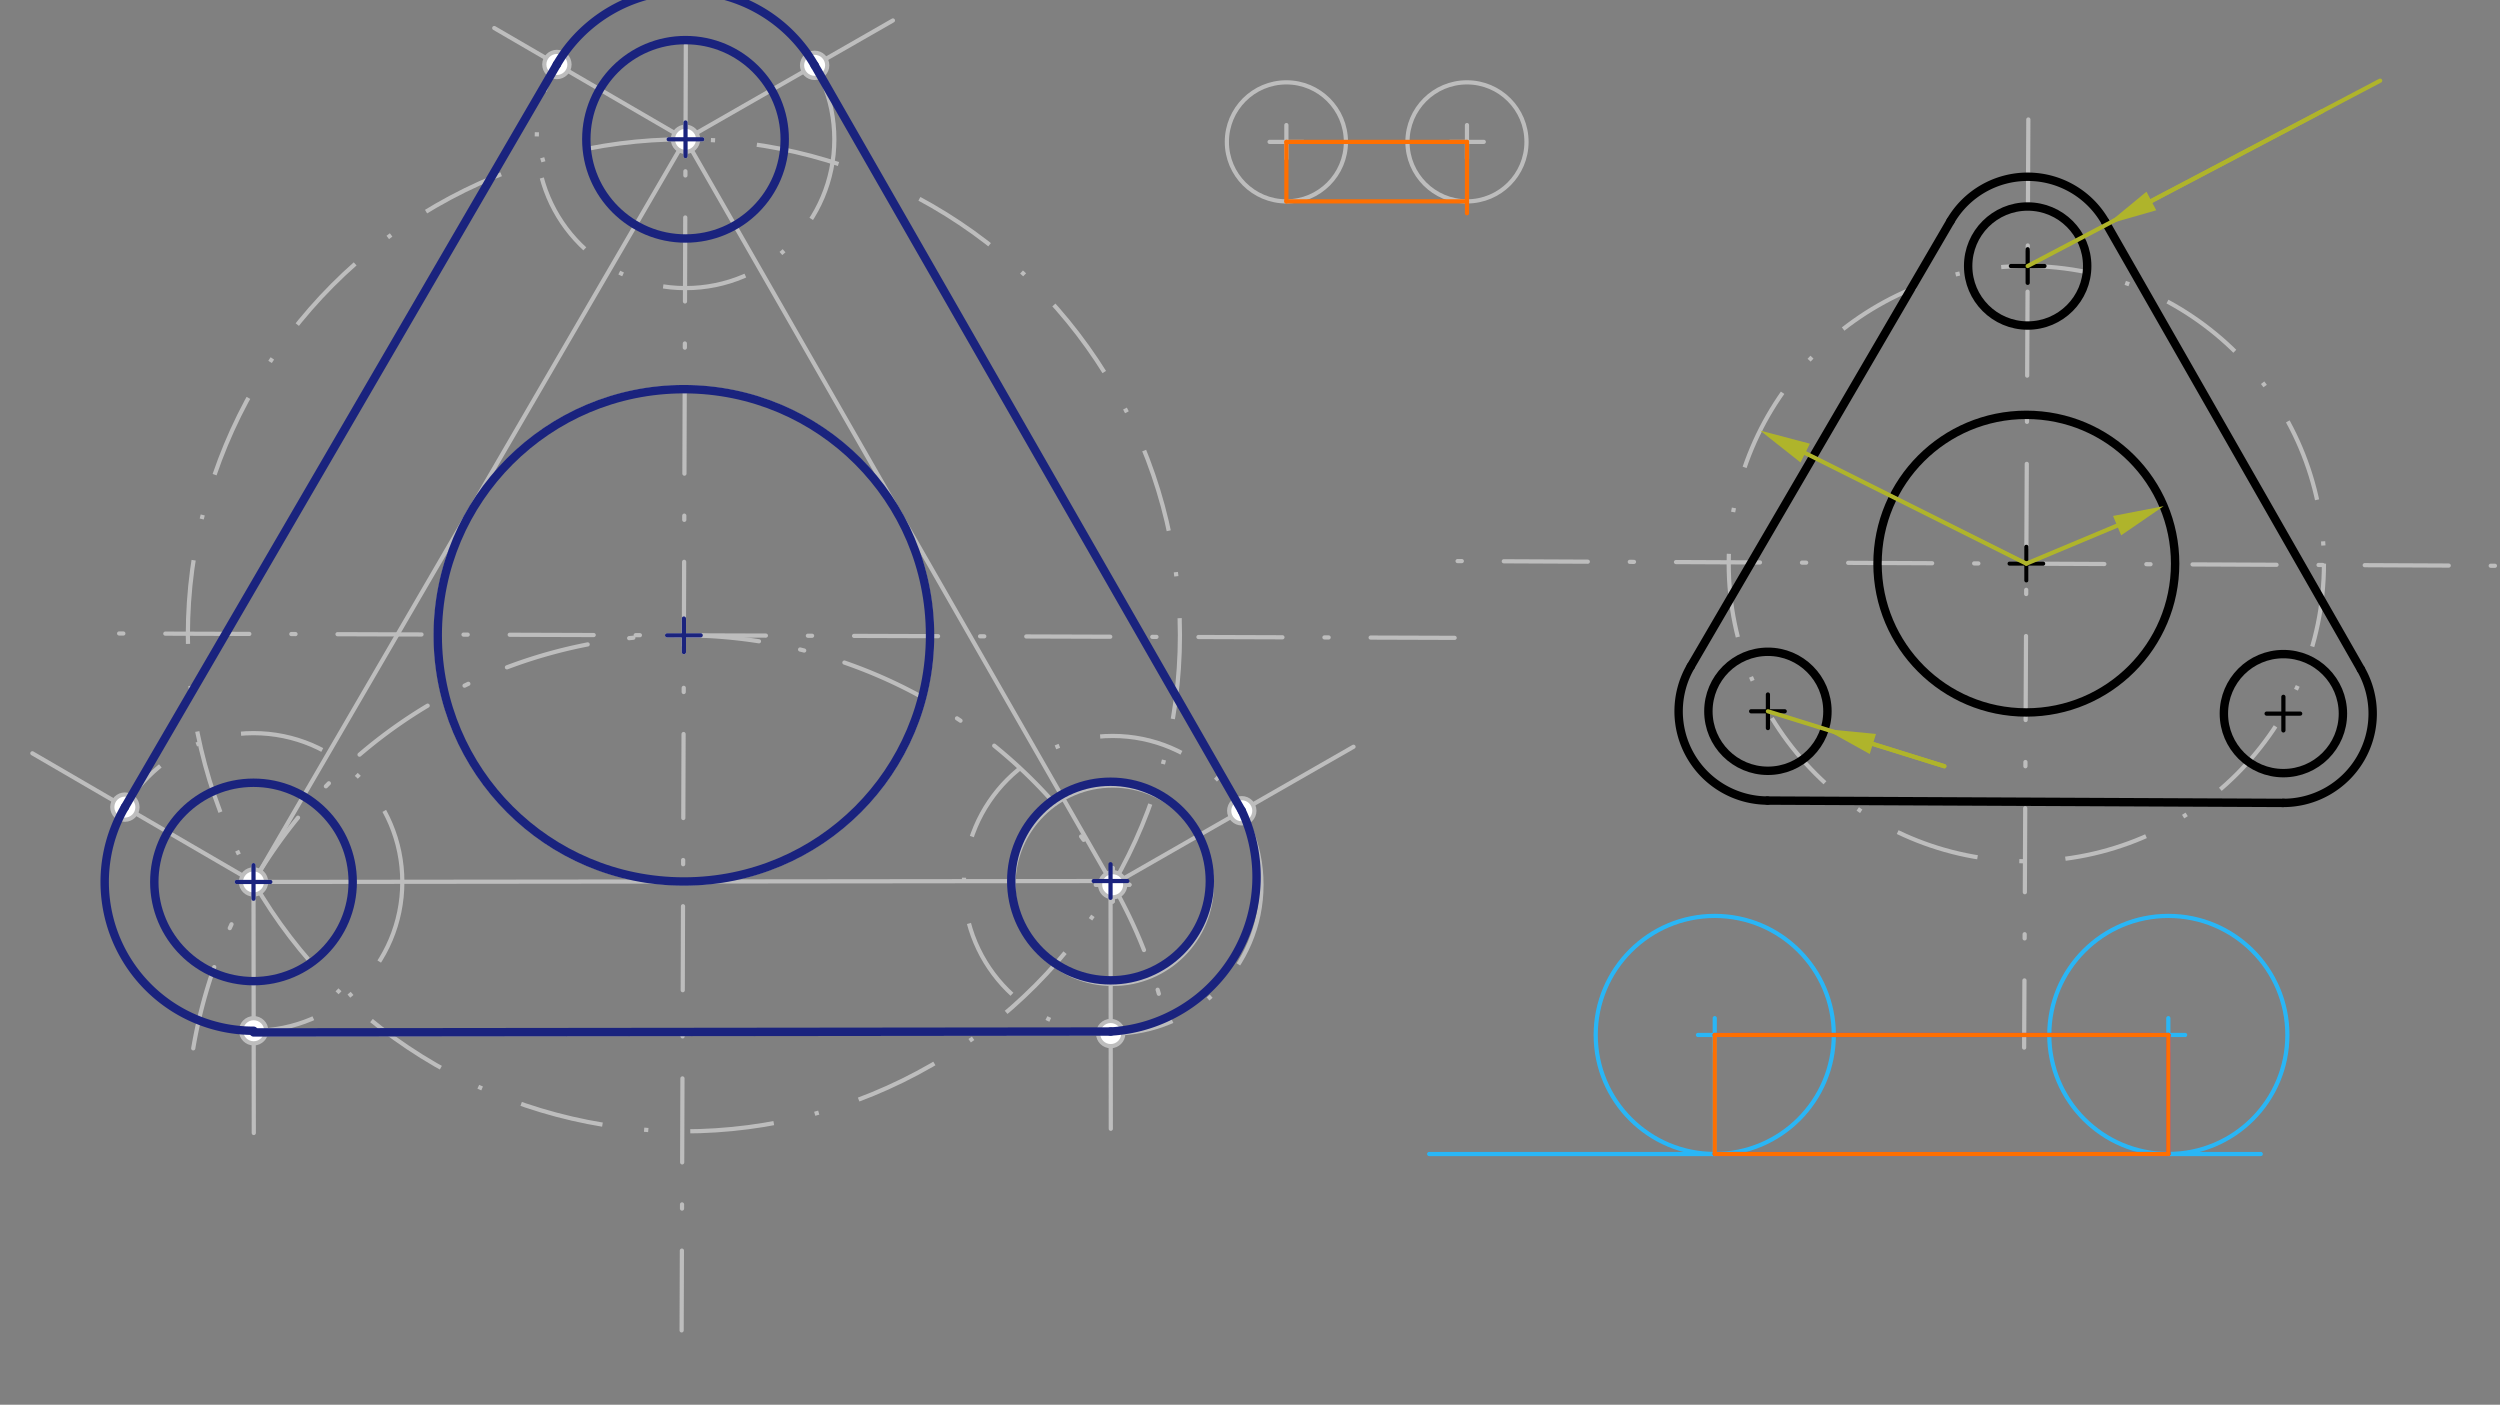 <svg xmlns="http://www.w3.org/2000/svg" class="svg--816" height="100%" preserveAspectRatio="xMidYMid meet" viewBox="0 0 595.276 334.488" width="100%"><rect x="0" y="0" width="595.276" height="334.488" fill="#808080" stroke="none"/><defs><marker id="marker-arrow" markerHeight="16" markerUnits="userSpaceOnUse" markerWidth="24" orient="auto-start-reverse" refX="24" refY="4" viewBox="0 0 24 8"><path d="M 0 0 L 24 4 L 0 8 z" stroke="inherit"></path></marker></defs><g class="aux-layer--949"><g class="element--733"><line stroke="#BDBDBD" stroke-dasharray="20, 10, 1, 10" stroke-linecap="round" stroke-width="1" x1="482.969" x2="481.969" y1="28.448" y2="249.448"></line></g><g class="element--733"><line stroke="#BDBDBD" stroke-dasharray="20, 10, 1, 10" stroke-linecap="round" stroke-width="1" x1="665.066" x2="345.041" y1="135.037" y2="133.589"></line></g><g class="element--733"><g class="center--a87"><line x1="478.49" y1="134.21" x2="486.49" y2="134.21" stroke="#BDBDBD" stroke-width="1" stroke-linecap="round"></line><line x1="482.49" y1="130.21" x2="482.49" y2="138.21" stroke="#BDBDBD" stroke-width="1" stroke-linecap="round"></line><circle class="hit--87b" cx="482.49" cy="134.21" r="4" stroke="none" fill="transparent"></circle></g><circle cx="482.49" cy="134.21" fill="none" r="70.866" stroke="#BDBDBD" stroke-dasharray="20, 10, 1, 10" stroke-width="1"></circle></g><g class="element--733"><line stroke="#BDBDBD" stroke-dasharray="20, 10, 1, 10" stroke-linecap="round" stroke-width="1" x1="163.302" x2="162.302" y1="10.781" y2="316.781"></line></g><g class="element--733"><line stroke="#BDBDBD" stroke-dasharray="20, 10, 1, 10" stroke-linecap="round" stroke-width="1" x1="346.364" x2="24.308" y1="151.879" y2="150.827"></line></g><g class="element--733"><g class="center--a87"><line x1="158.843" y1="151.28" x2="166.843" y2="151.28" stroke="#BDBDBD" stroke-width="1" stroke-linecap="round"></line><line x1="162.843" y1="147.28" x2="162.843" y2="155.28" stroke="#BDBDBD" stroke-width="1" stroke-linecap="round"></line><circle class="hit--87b" cx="162.843" cy="151.28" r="4" stroke="none" fill="transparent"></circle></g><circle cx="162.843" cy="151.28" fill="none" r="118.111" stroke="#BDBDBD" stroke-dasharray="20, 10, 1, 10" stroke-width="1"></circle></g><g class="element--733"><path d="M 46.012 249.619 A 118.111 118.111 0 0 1 277.726 243.635" fill="none" stroke="#BDBDBD" stroke-dasharray="20, 10, 1, 10" stroke-linecap="round" stroke-width="1"></path></g><g class="element--733"><g class="center--a87"><line x1="158.843" y1="151.28" x2="166.843" y2="151.28" stroke="#BDBDBD" stroke-width="1" stroke-linecap="round"></line><line x1="162.843" y1="147.28" x2="162.843" y2="155.28" stroke="#BDBDBD" stroke-width="1" stroke-linecap="round"></line><circle class="hit--87b" cx="162.843" cy="151.28" r="4" stroke="none" fill="transparent"></circle></g><circle cx="162.843" cy="151.28" fill="none" r="59.054" stroke="#BDBDBD" stroke-dasharray="none" stroke-width="1"></circle></g><g class="element--733"><g class="center--a87"><line x1="159.229" y1="33.169" x2="167.229" y2="33.169" stroke="#BDBDBD" stroke-width="1" stroke-linecap="round"></line><line x1="163.229" y1="29.169" x2="163.229" y2="37.169" stroke="#BDBDBD" stroke-width="1" stroke-linecap="round"></line><circle class="hit--87b" cx="163.229" cy="33.169" r="4" stroke="none" fill="transparent"></circle></g><circle cx="163.229" cy="33.169" fill="none" r="23.621" stroke="#BDBDBD" stroke-dasharray="none" stroke-width="1"></circle></g><g class="element--733"><g class="center--a87"><line x1="260.937" y1="210.669" x2="268.937" y2="210.669" stroke="#BDBDBD" stroke-width="1" stroke-linecap="round"></line><line x1="264.937" y1="206.669" x2="264.937" y2="214.669" stroke="#BDBDBD" stroke-width="1" stroke-linecap="round"></line><circle class="hit--87b" cx="264.937" cy="210.669" r="4" stroke="none" fill="transparent"></circle></g><circle cx="264.937" cy="210.669" fill="none" r="23.621" stroke="#BDBDBD" stroke-dasharray="none" stroke-width="1"></circle></g><g class="element--733"><g class="center--a87"><line x1="56.363" y1="210.001" x2="64.363" y2="210.001" stroke="#BDBDBD" stroke-width="1" stroke-linecap="round"></line><line x1="60.363" y1="206.001" x2="60.363" y2="214.001" stroke="#BDBDBD" stroke-width="1" stroke-linecap="round"></line><circle class="hit--87b" cx="60.363" cy="210.001" r="4" stroke="none" fill="transparent"></circle></g><circle cx="60.363" cy="210.001" fill="none" r="23.621" stroke="#BDBDBD" stroke-dasharray="none" stroke-width="1"></circle></g><g class="element--733"><g class="center--a87"><line x1="159.229" y1="33.169" x2="167.229" y2="33.169" stroke="#BDBDBD" stroke-width="1" stroke-linecap="round"></line><line x1="163.229" y1="29.169" x2="163.229" y2="37.169" stroke="#BDBDBD" stroke-width="1" stroke-linecap="round"></line><circle class="hit--87b" cx="163.229" cy="33.169" r="4" stroke="none" fill="transparent"></circle></g><circle cx="163.229" cy="33.169" fill="none" r="35.433" stroke="#BDBDBD" stroke-dasharray="20, 10, 1, 10" stroke-width="1"></circle></g><g class="element--733"><g class="center--a87"><line x1="260.937" y1="210.669" x2="268.937" y2="210.669" stroke="#BDBDBD" stroke-width="1" stroke-linecap="round"></line><line x1="264.937" y1="206.669" x2="264.937" y2="214.669" stroke="#BDBDBD" stroke-width="1" stroke-linecap="round"></line><circle class="hit--87b" cx="264.937" cy="210.669" r="4" stroke="none" fill="transparent"></circle></g><circle cx="264.937" cy="210.669" fill="none" r="35.433" stroke="#BDBDBD" stroke-dasharray="20, 10, 1, 10" stroke-width="1"></circle></g><g class="element--733"><g class="center--a87"><line x1="56.363" y1="210.001" x2="64.363" y2="210.001" stroke="#BDBDBD" stroke-width="1" stroke-linecap="round"></line><line x1="60.363" y1="206.001" x2="60.363" y2="214.001" stroke="#BDBDBD" stroke-width="1" stroke-linecap="round"></line><circle class="hit--87b" cx="60.363" cy="210.001" r="4" stroke="none" fill="transparent"></circle></g><circle cx="60.363" cy="210.001" fill="none" r="35.433" stroke="#BDBDBD" stroke-dasharray="20, 10, 1, 10" stroke-width="1"></circle></g><g class="element--733"><line stroke="#BDBDBD" stroke-dasharray="none" stroke-linecap="round" stroke-width="1" x1="264.937" x2="163.229" y1="210.669" y2="33.169"></line></g><g class="element--733"><line stroke="#BDBDBD" stroke-dasharray="none" stroke-linecap="round" stroke-width="1" x1="264.937" x2="322.285" y1="210.669" y2="177.809"></line></g><g class="element--733"><line stroke="#BDBDBD" stroke-dasharray="none" stroke-linecap="round" stroke-width="1" x1="163.229" x2="212.613" y1="33.169" y2="4.872"></line></g><g class="element--733"><g class="center--a87"><line x1="302.302" y1="33.781" x2="310.302" y2="33.781" stroke="#BDBDBD" stroke-width="1" stroke-linecap="round"></line><line x1="306.302" y1="29.781" x2="306.302" y2="37.781" stroke="#BDBDBD" stroke-width="1" stroke-linecap="round"></line><circle class="hit--87b" cx="306.302" cy="33.781" r="4" stroke="none" fill="transparent"></circle></g><circle cx="306.302" cy="33.781" fill="none" r="14.173" stroke="#BDBDBD" stroke-dasharray="none" stroke-width="1"></circle></g><g class="element--733"><g class="center--a87"><line x1="345.302" y1="33.781" x2="353.302" y2="33.781" stroke="#BDBDBD" stroke-width="1" stroke-linecap="round"></line><line x1="349.302" y1="29.781" x2="349.302" y2="37.781" stroke="#BDBDBD" stroke-width="1" stroke-linecap="round"></line><circle class="hit--87b" cx="349.302" cy="33.781" r="4" stroke="none" fill="transparent"></circle></g><circle cx="349.302" cy="33.781" fill="none" r="14.173" stroke="#BDBDBD" stroke-dasharray="none" stroke-width="1"></circle></g><g class="element--733"><line stroke="#BDBDBD" stroke-dasharray="none" stroke-linecap="round" stroke-width="1" x1="60.363" x2="266.302" y1="210.001" y2="209.781"></line></g><g class="element--733"><line stroke="#BDBDBD" stroke-dasharray="none" stroke-linecap="round" stroke-width="1" x1="264.429" x2="264.492" y1="209.783" y2="268.774"></line></g><g class="element--733"><line stroke="#BDBDBD" stroke-dasharray="none" stroke-linecap="round" stroke-width="1" x1="60.363" x2="60.427" y1="210.001" y2="269.778"></line></g><g class="element--733"><line stroke="#BDBDBD" stroke-dasharray="none" stroke-linecap="round" stroke-width="1" x1="60.363" x2="163.229" y1="210.001" y2="33.169"></line></g><g class="element--733"><line stroke="#BDBDBD" stroke-dasharray="none" stroke-linecap="round" stroke-width="1" x1="60.363" x2="7.705" y1="210.001" y2="179.369"></line></g><g class="element--733"><line stroke="#BDBDBD" stroke-dasharray="none" stroke-linecap="round" stroke-width="1" x1="163.229" x2="117.689" y1="33.169" y2="6.678"></line></g><g class="element--733"><line stroke="#BDBDBD" stroke-dasharray="none" stroke-linecap="round" stroke-width="1" x1="193.973" x2="295.68" y1="15.553" y2="193.053"></line></g><g class="element--733"><line stroke="#BDBDBD" stroke-dasharray="none" stroke-linecap="round" stroke-width="1" x1="264.468" x2="60.402" y1="246.099" y2="246.317"></line></g><g class="element--733"><line stroke="#BDBDBD" stroke-dasharray="none" stroke-linecap="round" stroke-width="1" x1="29.735" x2="132.601" y1="192.184" y2="15.352"></line></g><g class="element--733"><circle cx="60.363" cy="210.001" r="3" stroke="#BDBDBD" stroke-width="1" fill="#ffffff"></circle>}</g><g class="element--733"><circle cx="264.937" cy="210.669" r="3" stroke="#BDBDBD" stroke-width="1" fill="#ffffff"></circle>}</g><g class="element--733"><circle cx="163.229" cy="33.169" r="3" stroke="#BDBDBD" stroke-width="1" fill="#ffffff"></circle>}</g><g class="element--733"><circle cx="193.973" cy="15.553" r="3" stroke="#BDBDBD" stroke-width="1" fill="#ffffff"></circle>}</g><g class="element--733"><circle cx="295.68" cy="193.053" r="3" stroke="#BDBDBD" stroke-width="1" fill="#ffffff"></circle>}</g><g class="element--733"><circle cx="264.468" cy="246.099" r="3" stroke="#BDBDBD" stroke-width="1" fill="#ffffff"></circle>}</g><g class="element--733"><circle cx="60.401" cy="245.434" r="3" stroke="#BDBDBD" stroke-width="1" fill="#ffffff"></circle>}</g><g class="element--733"><circle cx="132.601" cy="15.352" r="3" stroke="#BDBDBD" stroke-width="1" fill="#ffffff"></circle>}</g><g class="element--733"><circle cx="29.735" cy="192.184" r="3" stroke="#BDBDBD" stroke-width="1" fill="#ffffff"></circle>}</g></g><g class="main-layer--75a"><g class="element--733"><path d="M 464.448 52.632 A 21.26 21.26 0 0 1 501.27 52.799" fill="none" stroke="#000000" stroke-dasharray="none" stroke-linecap="round" stroke-width="2"></path></g><g class="element--733"><path d="M 402.595 158.652 A 21.26 21.26 0 0 0 420.862 190.625" fill="none" stroke="#000000" stroke-dasharray="none" stroke-linecap="round" stroke-width="2"></path></g><g class="element--733"><path d="M 562.161 159.374 A 21.26 21.26 0 0 1 543.605 191.18" fill="none" stroke="#000000" stroke-dasharray="none" stroke-linecap="round" stroke-width="2"></path></g><g class="element--733"><g class="center--a87"><line x1="478.49" y1="134.21" x2="486.49" y2="134.21" stroke="#000000" stroke-width="1" stroke-linecap="round"></line><line x1="482.49" y1="130.21" x2="482.49" y2="138.21" stroke="#000000" stroke-width="1" stroke-linecap="round"></line><circle class="hit--87b" cx="482.49" cy="134.21" r="4" stroke="none" fill="transparent"></circle></g><circle cx="482.49" cy="134.21" fill="none" r="35.433" stroke="#000000" stroke-dasharray="none" stroke-width="2"></circle></g><g class="element--733"><g class="center--a87"><line x1="478.811" y1="63.345" x2="486.811" y2="63.345" stroke="#000000" stroke-width="1" stroke-linecap="round"></line><line x1="482.811" y1="59.345" x2="482.811" y2="67.345" stroke="#000000" stroke-width="1" stroke-linecap="round"></line><circle class="hit--87b" cx="482.811" cy="63.345" r="4" stroke="none" fill="transparent"></circle></g><circle cx="482.811" cy="63.345" fill="none" r="14.173" stroke="#000000" stroke-dasharray="none" stroke-width="2"></circle></g><g class="element--733"><g class="center--a87"><line x1="416.959" y1="169.365" x2="424.959" y2="169.365" stroke="#000000" stroke-width="1" stroke-linecap="round"></line><line x1="420.959" y1="165.365" x2="420.959" y2="173.365" stroke="#000000" stroke-width="1" stroke-linecap="round"></line><circle class="hit--87b" cx="420.959" cy="169.365" r="4" stroke="none" fill="transparent"></circle></g><circle cx="420.959" cy="169.365" fill="none" r="14.173" stroke="#000000" stroke-dasharray="none" stroke-width="2"></circle></g><g class="element--733"><g class="center--a87"><line x1="539.701" y1="169.921" x2="547.701" y2="169.921" stroke="#000000" stroke-width="1" stroke-linecap="round"></line><line x1="543.701" y1="165.921" x2="543.701" y2="173.921" stroke="#000000" stroke-width="1" stroke-linecap="round"></line><circle class="hit--87b" cx="543.701" cy="169.921" r="4" stroke="none" fill="transparent"></circle></g><circle cx="543.701" cy="169.921" fill="none" r="14.173" stroke="#000000" stroke-dasharray="none" stroke-width="2"></circle></g><g class="element--733"><line stroke="#000000" stroke-dasharray="none" stroke-linecap="round" stroke-width="2" x1="464.448" x2="402.595" y1="52.632" y2="158.652"></line></g><g class="element--733"><line stroke="#000000" stroke-dasharray="none" stroke-linecap="round" stroke-width="2" x1="501.27" x2="562.161" y1="52.799" y2="159.374"></line></g><g class="element--733"><line stroke="#000000" stroke-dasharray="none" stroke-linecap="round" stroke-width="2" x1="420.848" x2="543.701" y1="190.625" y2="191.181"></line></g><g class="element--733"><line stroke="#AFB42B" stroke-dasharray="none" stroke-linecap="round" stroke-width="1" x1="482.49" x2="429.839" y1="134.21" y2="107.883"></line><path d="M419.106,102.517 l12,2.5 l0,-5 z" fill="#AFB42B" stroke="#AFB42B" stroke-width="0" transform="rotate(26.566, 419.106, 102.517)"></path></g><g class="element--733"><line stroke="#AFB42B" stroke-dasharray="none" stroke-linecap="round" stroke-width="1" x1="482.49" x2="504.105" y1="134.21" y2="125.16"></line><path d="M515.174,120.525 l12,2.5 l0,-5 z" fill="#AFB42B" stroke="#AFB42B" stroke-width="0" transform="rotate(157.279, 515.174, 120.525)"></path></g><g class="element--733"><line stroke="#AFB42B" stroke-dasharray="none" stroke-linecap="round" stroke-width="1" x1="420.959" x2="462.969" y1="169.365" y2="182.448"></line></g><g class="element--733"><line stroke="#AFB42B" stroke-dasharray="none" stroke-linecap="round" stroke-width="1" x1="445.948" x2="462.969" y1="177.147" y2="182.448"></line><path d="M434.491,173.58 l12,2.5 l0,-5 z" fill="#AFB42B" stroke="#AFB42B" stroke-width="0" transform="rotate(17.297, 434.491, 173.58)"></path></g><g class="element--733"><line stroke="#AFB42B" stroke-dasharray="none" stroke-linecap="round" stroke-width="1" x1="482.811" x2="552.969" y1="63.345" y2="26.448"></line></g><g class="element--733"><line stroke="#AFB42B" stroke-dasharray="none" stroke-linecap="round" stroke-width="1" x1="512.259" x2="566.738" y1="47.858" y2="19.206"></line><path d="M501.639,53.443 l12,2.5 l0,-5 z" fill="#AFB42B" stroke="#AFB42B" stroke-width="0" transform="rotate(332.259, 501.639, 53.443)"></path></g><g class="element--733"><line stroke="#29B6F6" stroke-dasharray="none" stroke-linecap="round" stroke-width="1" x1="340.302" x2="538.302" y1="274.781" y2="274.781"></line></g><g class="element--733"><line stroke="#29B6F6" stroke-dasharray="none" stroke-linecap="round" stroke-width="1" x1="408.302" x2="408.302" y1="274.781" y2="246.435"></line></g><g class="element--733"><line stroke="#29B6F6" stroke-dasharray="none" stroke-linecap="round" stroke-width="1" x1="516.302" x2="516.302" y1="274.781" y2="246.435"></line></g><g class="element--733"><g class="center--a87"><line x1="404.302" y1="246.435" x2="412.302" y2="246.435" stroke="#29B6F6" stroke-width="1" stroke-linecap="round"></line><line x1="408.302" y1="242.435" x2="408.302" y2="250.435" stroke="#29B6F6" stroke-width="1" stroke-linecap="round"></line><circle class="hit--87b" cx="408.302" cy="246.435" r="4" stroke="none" fill="transparent"></circle></g><circle cx="408.302" cy="246.435" fill="none" r="28.346" stroke="#29B6F6" stroke-dasharray="none" stroke-width="1"></circle></g><g class="element--733"><g class="center--a87"><line x1="512.302" y1="246.435" x2="520.302" y2="246.435" stroke="#29B6F6" stroke-width="1" stroke-linecap="round"></line><line x1="516.302" y1="242.435" x2="516.302" y2="250.435" stroke="#29B6F6" stroke-width="1" stroke-linecap="round"></line><circle class="hit--87b" cx="516.302" cy="246.435" r="4" stroke="none" fill="transparent"></circle></g><circle cx="516.302" cy="246.435" fill="none" r="28.346" stroke="#29B6F6" stroke-dasharray="none" stroke-width="1"></circle></g><g class="element--733"><line stroke="#9C27B0" stroke-dasharray="none" stroke-linecap="round" stroke-width="1" x1="516.302" x2="516.302" y1="246.435" y2="274.781"></line></g><g class="element--733"><line stroke="#9C27B0" stroke-dasharray="none" stroke-linecap="round" stroke-width="1" x1="516.302" x2="408.302" y1="274.781" y2="274.781"></line></g><g class="element--733"><line stroke="#9C27B0" stroke-dasharray="none" stroke-linecap="round" stroke-width="1" x1="516.302" x2="408.302" y1="246.435" y2="246.435"></line></g><g class="element--733"><line stroke="#FF6F00" stroke-dasharray="none" stroke-linecap="round" stroke-width="1" x1="408.302" x2="516.302" y1="246.435" y2="246.435"></line></g><g class="element--733"><line stroke="#FF6F00" stroke-dasharray="none" stroke-linecap="round" stroke-width="1" x1="306.302" x2="349.302" y1="33.781" y2="33.781"></line></g><g class="element--733"><line stroke="#FF6F00" stroke-dasharray="none" stroke-linecap="round" stroke-width="1" x1="516.302" x2="516.302" y1="274.781" y2="246.435"></line></g><g class="element--733"><line stroke="#FF6F00" stroke-dasharray="none" stroke-linecap="round" stroke-width="1" x1="408.302" x2="408.302" y1="246.435" y2="274.781"></line></g><g class="element--733"><line stroke="#FF6F00" stroke-dasharray="none" stroke-linecap="round" stroke-width="1" x1="306.302" x2="306.302" y1="33.781" y2="47.954"></line></g><g class="element--733"><line stroke="#FF6F00" stroke-dasharray="none" stroke-linecap="round" stroke-width="1" x1="349.302" x2="349.302" y1="33.781" y2="50.781"></line></g><g class="element--733"><line stroke="#FF6F00" stroke-dasharray="none" stroke-linecap="round" stroke-width="1" x1="408.302" x2="516.302" y1="274.781" y2="274.781"></line></g><g class="element--733"><line stroke="#FF6F00" stroke-dasharray="none" stroke-linecap="round" stroke-width="1" x1="306.302" x2="349.302" y1="47.954" y2="47.954"></line></g><g class="element--733"><path d="M 60.401 245.434 A 35.433 35.433 0 0 1 29.735 192.184" fill="none" stroke="#1A237E" stroke-dasharray="none" stroke-linecap="round" stroke-width="2"></path></g><g class="element--733"><line stroke="#1A237E" stroke-dasharray="none" stroke-linecap="round" stroke-width="2" x1="29.735" x2="132.601" y1="192.184" y2="15.352"></line></g><g class="element--733"><path d="M 132.601 15.352 A 35.433 35.433 0 0 1 193.973 15.553" fill="none" stroke="#1A237E" stroke-dasharray="none" stroke-linecap="round" stroke-width="2"></path></g><g class="element--733"><line stroke="#1A237E" stroke-dasharray="none" stroke-linecap="round" stroke-width="2" x1="193.973" x2="295.68" y1="15.553" y2="193.053"></line></g><g class="element--733"><path d="M 295.68 193.053 A 36.898 36.898 0 0 1 264.44 245.618" fill="none" stroke="#1A237E" stroke-dasharray="none" stroke-linecap="round" stroke-width="2"></path></g><g class="element--733"><line stroke="#1A237E" stroke-dasharray="none" stroke-linecap="round" stroke-width="2" x1="264.467" x2="60.401" y1="245.616" y2="245.833"></line></g><g class="element--733"><g class="center--a87"><line x1="159.229" y1="33.169" x2="167.229" y2="33.169" stroke="#1A237E" stroke-width="1" stroke-linecap="round"></line><line x1="163.229" y1="29.169" x2="163.229" y2="37.169" stroke="#1A237E" stroke-width="1" stroke-linecap="round"></line><circle class="hit--87b" cx="163.229" cy="33.169" r="4" stroke="none" fill="transparent"></circle></g><circle cx="163.229" cy="33.169" fill="none" r="23.621" stroke="#1A237E" stroke-dasharray="none" stroke-width="2"></circle></g><g class="element--733"><g class="center--a87"><line x1="260.429" y1="209.783" x2="268.429" y2="209.783" stroke="#1A237E" stroke-width="1" stroke-linecap="round"></line><line x1="264.429" y1="205.783" x2="264.429" y2="213.783" stroke="#1A237E" stroke-width="1" stroke-linecap="round"></line><circle class="hit--87b" cx="264.429" cy="209.783" r="4" stroke="none" fill="transparent"></circle></g><circle cx="264.429" cy="209.783" fill="none" r="23.643" stroke="#1A237E" stroke-dasharray="none" stroke-width="2"></circle></g><g class="element--733"><g class="center--a87"><line x1="56.363" y1="210.001" x2="64.363" y2="210.001" stroke="#1A237E" stroke-width="1" stroke-linecap="round"></line><line x1="60.363" y1="206.001" x2="60.363" y2="214.001" stroke="#1A237E" stroke-width="1" stroke-linecap="round"></line><circle class="hit--87b" cx="60.363" cy="210.001" r="4" stroke="none" fill="transparent"></circle></g><circle cx="60.363" cy="210.001" fill="none" r="23.621" stroke="#1A237E" stroke-dasharray="none" stroke-width="2"></circle></g><g class="element--733"><g class="center--a87"><line x1="158.843" y1="151.28" x2="166.843" y2="151.28" stroke="#1A237E" stroke-width="1" stroke-linecap="round"></line><line x1="162.843" y1="147.28" x2="162.843" y2="155.28" stroke="#1A237E" stroke-width="1" stroke-linecap="round"></line><circle class="hit--87b" cx="162.843" cy="151.28" r="4" stroke="none" fill="transparent"></circle></g><circle cx="162.843" cy="151.28" fill="none" r="58.612" stroke="#1A237E" stroke-dasharray="none" stroke-width="2"></circle></g></g><g class="snaps-layer--ac6"></g><g class="temp-layer--52d"></g></svg>